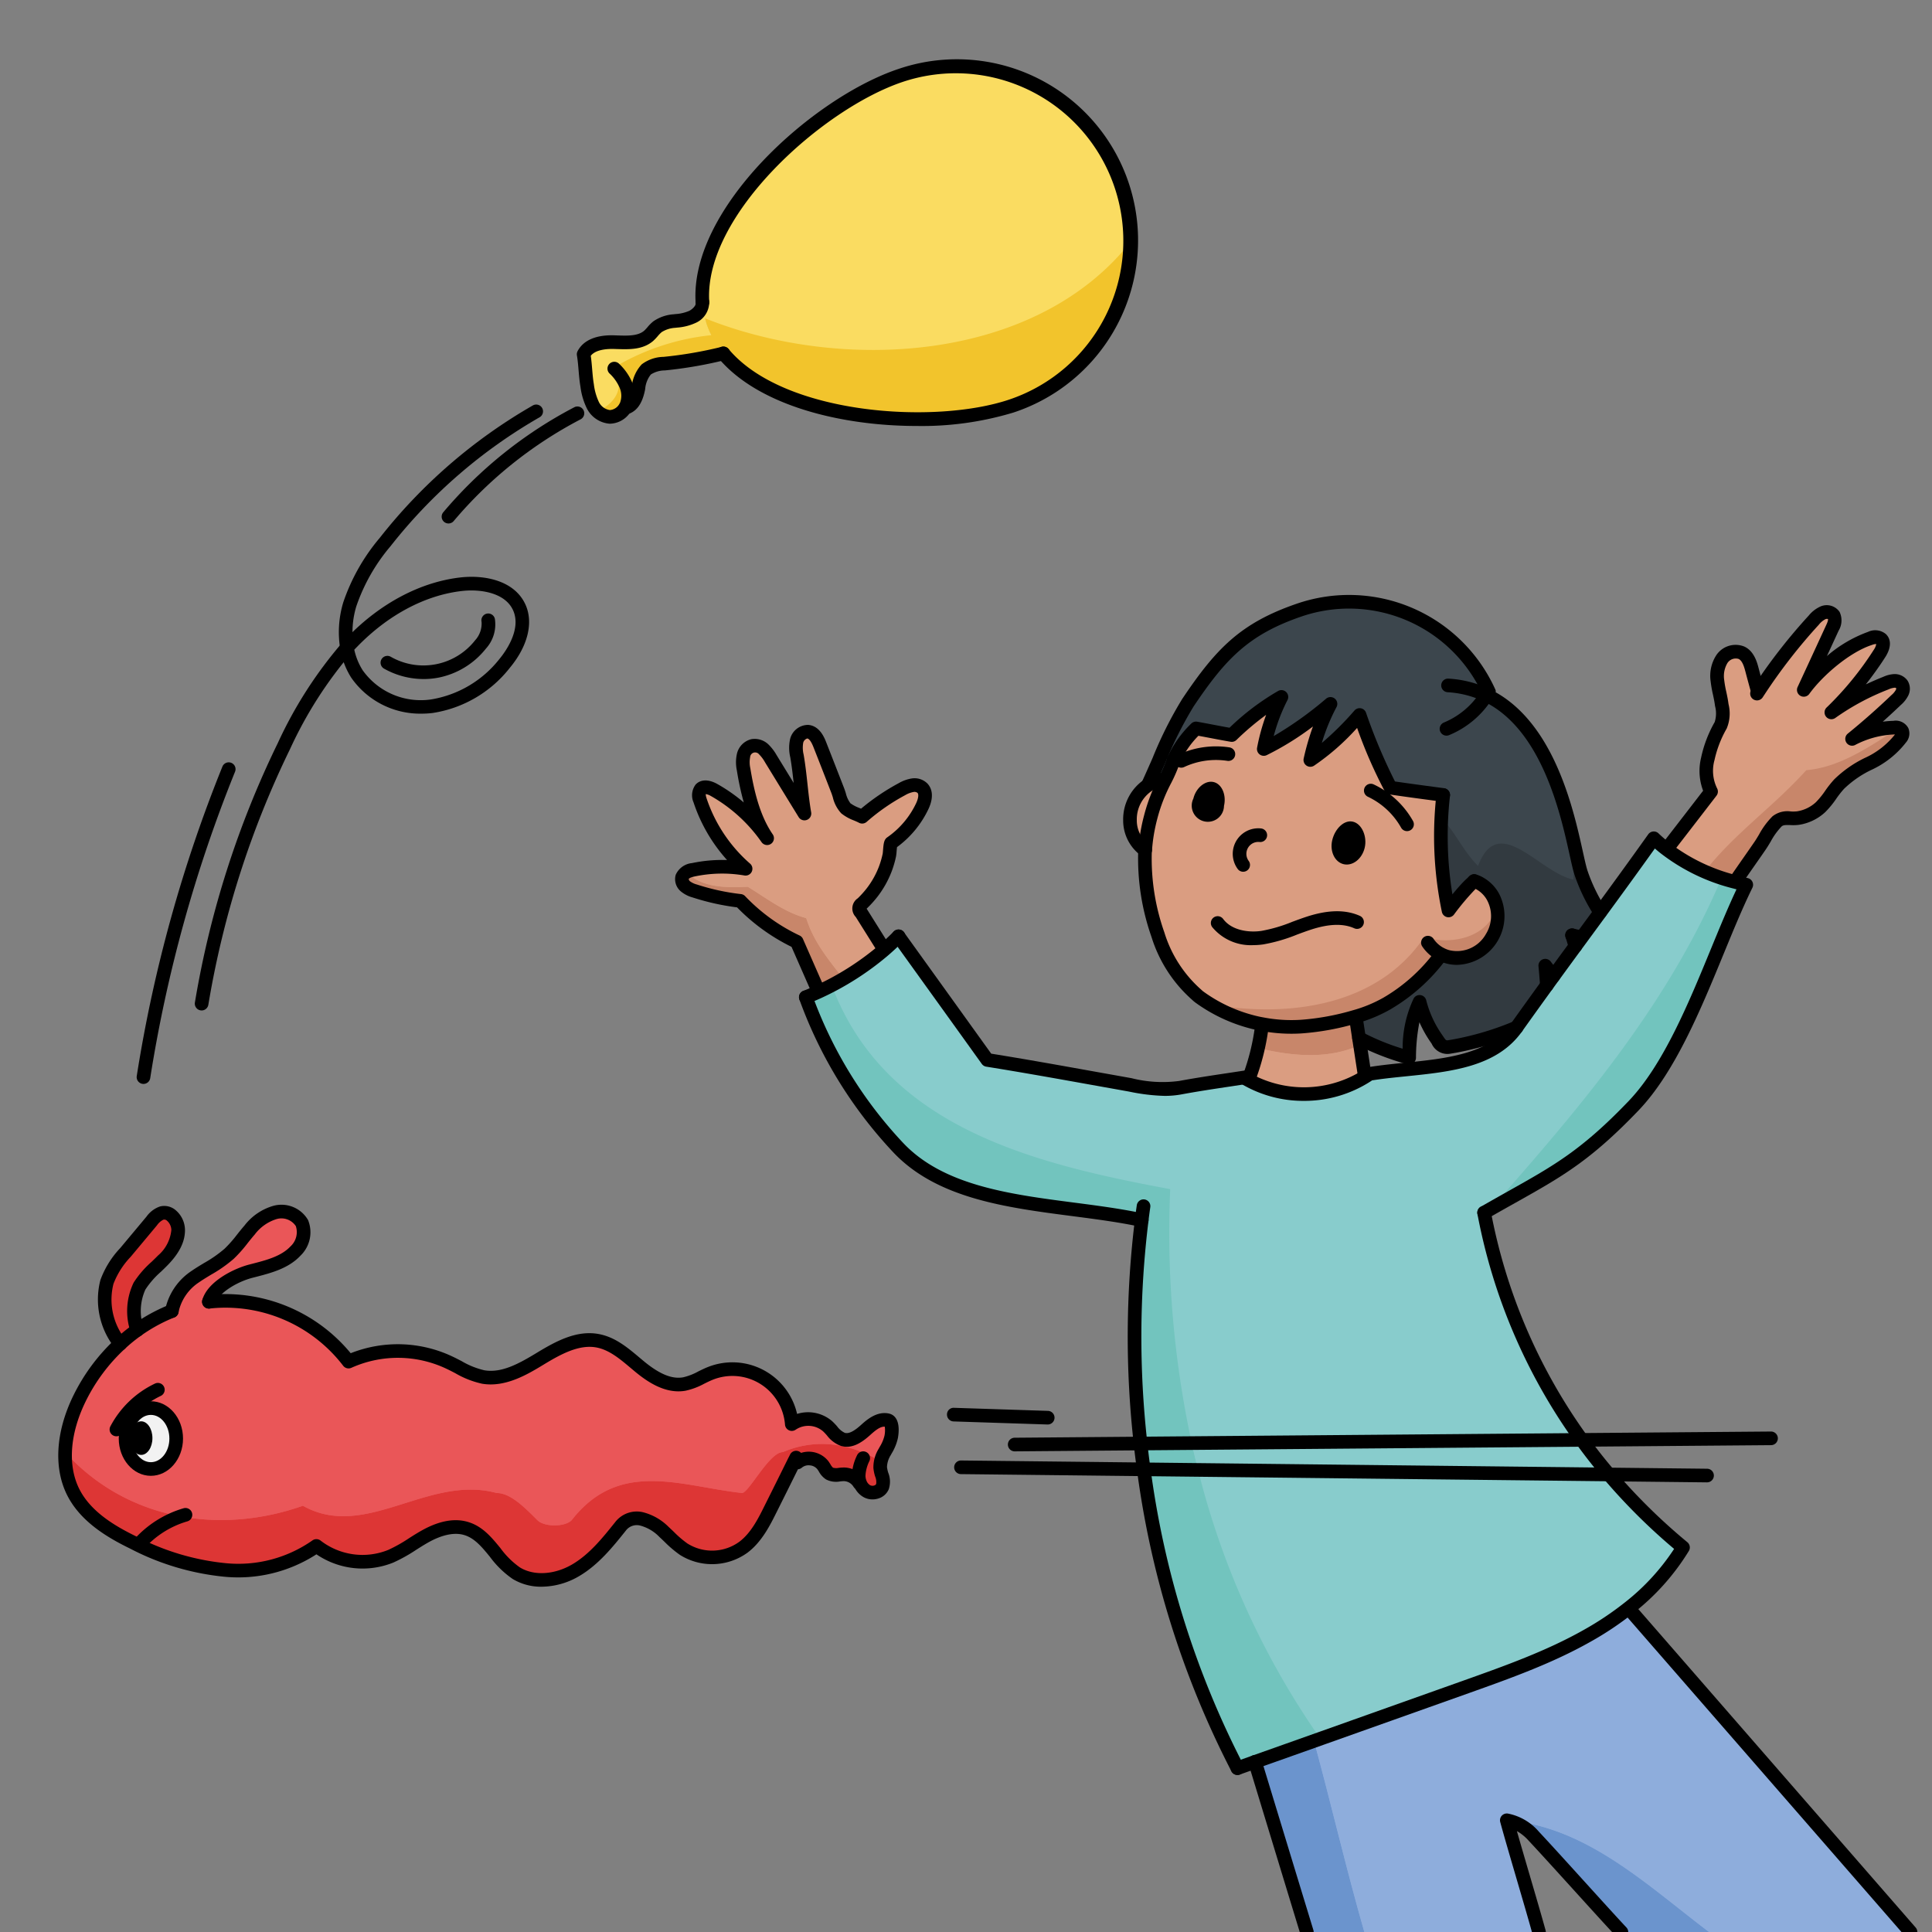 <svg id="Layer_1" data-name="Layer 1" xmlns="http://www.w3.org/2000/svg" width="100mm" height="100mm" viewBox="0 0 283.465 283.465">
  <rect x="0" y="0" width="283.465" height="283.465" fill="#808080" stroke="none"/>
  <g>
    <path d="M280.312,283.465h-42.43c-3.03-3.24-9.78-10.79-12.82-14.03a7.007,7.007,0,0,0-3.98-2.36c1.13,4.15,3.58,12.24,4.72,16.39h-34.06c-2.52-8.25-5.1-16.74-7.6-24.95v-.01q15.495-5.49,30.98-11.01c6.06-2.16,12.17-4.33,17.77-7.5a45.988,45.988,0,0,0,6.04-4.03l.11.12C251.412,250.285,267.942,269.265,280.312,283.465Z" fill="#8eaddc"/>
    <path d="M258.052,101.365a81.218,81.218,0,0,1,8.08-10.39,3.783,3.783,0,0,1,1.36-1.07,1.306,1.306,0,0,1,1.56.4,1.949,1.949,0,0,1-.19,1.8q-2.1,4.56-4.21,9.12c2.12-2.93,6.28-6.46,9.73-7.56a1.628,1.628,0,0,1,1.62.09c.55.52.2,1.43-.2,2.07a47.618,47.618,0,0,1-7.1,8.7,36.334,36.334,0,0,1,8.01-4.3,3.501,3.501,0,0,1,1.22-.32,1.288,1.288,0,0,1,1.11.51,1.26,1.26,0,0,1,.01,1.26,3.547,3.547,0,0,1-.83,1.02q-3.12,2.985-6.48,5.72a14.351,14.351,0,0,1,6.08-1.65c.48-.02,1.06.05,1.26.48a1.173,1.173,0,0,1-.26,1.13c-2.34,3.33-6.19,3.73-8.99,6.68-.99,1.05-1.67,2.38-2.72,3.38a6.267,6.267,0,0,1-3.33,1.6c-1.03.15-2.22-.27-3.05.48a20.156,20.156,0,0,0-2.51,3.6c-.95,1.39-2.63,3.76-3.57,5.15l-.04.14a27.898,27.898,0,0,1-10.49-5.11l.82-.24q3.06-3.96,6.11-7.92a6.772,6.772,0,0,1-.48-4.8,17.049,17.049,0,0,1,1.89-4.92,5.548,5.548,0,0,0,.11-3.31c-.16-1.08-.48-2.14-.59-3.23a4.645,4.645,0,0,1,.64-3.15,2.437,2.437,0,0,1,2.87-.96,3.486,3.486,0,0,1,1.56,2.5c.27,1.04.72,2.67.79,2.93a.158.158,0,0,1,.01.04Z" fill="#da9d81"/>
    <path d="M167.512,179.015c-11.94-2.57-27.37-1.76-35.74-10.65a64.11,64.11,0,0,1-13.54-22.05c.62-.25,1.24-.52,1.86-.8a41.315,41.315,0,0,0,9.52-6.06q1.155-.99,2.22-2.07,6.51,9.06,13.03,18.13c6.62,1.06,13.21,2.28,19.81,3.45,2.97.52,5.57,1.16,8.5.62,3.13-.58,6.28-1.02,9.43-1.5l.01.07a17.234,17.234,0,0,0,17.98-.36l-.03-.17c7.7-1.33,17.44-.53,21.93-6.86q2.235-3.135,4.47-6.22c1.39-1.92,2.79-3.83,4.18-5.73,1.22-1.66,2.43-3.31,3.65-4.97,2.62-3.58,5.24-7.18,7.85-10.85.48.46.98.89,1.48,1.3a27.898,27.898,0,0,0,10.49,5.11c.52.14,1.06.28,1.6.41-4.75,9.66-9.1,24.66-16.54,32.43-8.27,8.63-12.49,10.25-21.92,15.68a83.044,83.044,0,0,0,14.33,33.34l-64.74.53A140.294,140.294,0,0,1,167.512,179.015Z" fill="#8cc"/>
    <path d="M246.932,227.045a33.204,33.204,0,0,1-8,8.92,45.988,45.988,0,0,1-6.04,4.03c-5.6,3.17-11.71,5.34-17.77,7.5q-15.495,5.505-30.98,11.01c-.86.31-1.72.61-2.58.92a133.183,133.183,0,0,1-13.75-43.84l68.25.75A86.724,86.724,0,0,0,246.932,227.045Z" fill="#8cc"/>
    <path d="M236.062,216.335l-68.25-.75c-.18-1.26-.34-2.52-.47-3.79l64.74-.53Q233.957,213.875,236.062,216.335Z" fill="#8cc"/>
    <path d="M226.962,144.545q-2.235,3.09-4.47,6.22a43.458,43.458,0,0,1-6.76,2.22c-1,.24-2,.45-3.01.61-1.14.19-1.37-.35-2.01-1.27a16.41,16.41,0,0,1-2.43-5.33c-1.32,2.47-1.44,5.38-1.53,8.19a36.597,36.597,0,0,1-7.36-2.87c-.12-.76-.23-1.53-.35-2.3l-.25-.83a20.764,20.764,0,0,0,4.81-2.01,1.054,1.054,0,0,1,.11-.07,26.566,26.566,0,0,0,7.56-6.81l.16-.29a3.133,3.133,0,0,0,.32.15,3.973,3.973,0,0,0,.66.23,5.854,5.854,0,0,0,6.45-2.81,5.991,5.991,0,0,0,.2-5.98,5.081,5.081,0,0,0-1.85-1.92,3.536,3.536,0,0,0-.94-.41,31.579,31.579,0,0,0-3.74,4.32,53.602,53.602,0,0,1-.78-16.95s-4.62-.6-7.72-1.06a77.216,77.216,0,0,1-4.55-10.67,37.731,37.731,0,0,1-7.23,6.6,32.137,32.137,0,0,1,2.96-8.23,49.267,49.267,0,0,1-9.79,6.62,28.258,28.258,0,0,1,2.59-7.64,36.304,36.304,0,0,0-7.29,5.59c-1.76-.3-3.49-.66-5.24-.97a15.271,15.271,0,0,0-3.28,4.62,21.618,21.618,0,0,1-1.23,2.89l-.03.06-.12-.06a4.87,4.87,0,0,0-2.29.76l-.05-.08c2.03-4.41,3.72-8.84,5.8-11.95,4.75-7.08,8.23-10.82,16.3-13.59a22.542,22.542,0,0,1,27.89,12.02l-.16.08c-.07.12-.14.25-.22.37,10.92,5.21,12.7,22.73,13.91,26.16a25.981,25.981,0,0,0,2.77,5.68l.02.01c-1.22,1.66-2.43,3.31-3.65,4.97C229.752,140.715,228.352,142.625,226.962,144.545Z" fill="#3c464d"/>
    <path d="M211.432,140.005l-.16.29a26.566,26.566,0,0,1-7.56,6.81,1.054,1.054,0,0,0-.11.07,20.764,20.764,0,0,1-4.81,2.01,37.442,37.442,0,0,1-7.86,1.44,22.644,22.644,0,0,1-5.73-.36c-.53-.09-1.05-.21-1.58-.35a22.991,22.991,0,0,1-7.71-3.67c-.12-.1-.23-.19-.33-.29a19.604,19.604,0,0,1-5.69-8.82,33.411,33.411,0,0,1-1.9-12.07c.01-.11.01-.22.03-.33a25.774,25.774,0,0,1,.79-4.78,25.001,25.001,0,0,1,2.13-5.51l.03-.06a21.618,21.618,0,0,0,1.23-2.89,15.271,15.271,0,0,1,3.28-4.62c1.75.31,3.48.67,5.24.97a36.304,36.304,0,0,1,7.29-5.59,28.258,28.258,0,0,0-2.59,7.64,49.267,49.267,0,0,0,9.79-6.62,32.137,32.137,0,0,0-2.96,8.23,37.731,37.731,0,0,0,7.23-6.6,77.216,77.216,0,0,0,4.55,10.67c3.1.46,7.72,1.06,7.72,1.06a53.602,53.602,0,0,0,.78,16.95,31.579,31.579,0,0,1,3.74-4.32,3.536,3.536,0,0,1,.94.41,5.081,5.081,0,0,1,1.85,1.92,5.991,5.991,0,0,1-.2,5.98,5.854,5.854,0,0,1-6.45,2.81,3.973,3.973,0,0,1-.66-.23A3.133,3.133,0,0,1,211.432,140.005Z" fill="#da9d81"/>
    <path d="M200.562,157.625l.03.17a17.234,17.234,0,0,1-17.98.36l-.01-.07c.12-.02.25-.04.37-.06l.33.04a33.247,33.247,0,0,0,1.8-7.21l.1-.59a22.644,22.644,0,0,0,5.73.36,37.442,37.442,0,0,0,7.86-1.44l.25.83c.12.77.23,1.54.35,2.3.27,1.79.55,3.58.82,5.37C200.332,157.665,200.442,157.645,200.562,157.625Z" fill="#da9d81"/>
    <path d="M170.822,114.385l.12.06a25.001,25.001,0,0,0-2.13,5.51,25.774,25.774,0,0,0-.79,4.78h-.01a5.359,5.359,0,0,1-2.22-4.4,6.051,6.051,0,0,1,2.64-5.12.607.607,0,0,0,.1-.07A4.87,4.87,0,0,1,170.822,114.385Z" fill="#da9d81"/>
    <path d="M164.492,27.205a25.577,25.577,0,0,1-16.13,32.38c-11.9,3.99-34.34,1.98-42.36-7.89a12.915,12.915,0,0,1-2.31-4.12,12.747,12.747,0,0,1-.63-3.23c-.85-12.99,16.7-29.13,29.05-33.27A25.581,25.581,0,0,1,164.492,27.205Z" fill="#fadc61"/>
    <path d="M135.362,115.665c.62.68.35,1.78-.04,2.61a13.746,13.746,0,0,1-4.57,5.4,8.942,8.942,0,0,0-.26,1.77,13.943,13.943,0,0,1-.57,1.98,13.541,13.541,0,0,1-1.99,3.56,15.371,15.371,0,0,1-1.38,1.53c-.78.76-.54.86.04,1.78.94,1.5,1.87,2.99,2.81,4.49l.21.67a41.315,41.315,0,0,1-9.52,6.06l-.32-.79c-.96-2.19-1.92-4.37-2.88-6.56a27.586,27.586,0,0,1-8.29-5.99,33.777,33.777,0,0,1-6.67-1.45,3.75,3.75,0,0,1-1.37-.68,1.371,1.371,0,0,1-.47-1.38c.2-.65.96-.91,1.63-1.05a20.61,20.61,0,0,1,7.67-.15,22.87,22.87,0,0,1-6.68-10.04c-.17-.55-.31-1.22.09-1.64.49-.51,1.35-.22,1.96.12a23.594,23.594,0,0,1,7.79,7.08c-1.99-2.88-2.88-6.64-3.45-10.1a4.839,4.839,0,0,1-.01-2.04,1.886,1.886,0,0,1,1.34-1.41,1.932,1.932,0,0,1,1.61.5,6.142,6.142,0,0,1,1.05,1.38q2.475,4.035,4.94,8.05c-.49-2.8-.61-5.63-1.1-8.44a5.135,5.135,0,0,1-.04-2.24,1.727,1.727,0,0,1,1.62-1.33c.94.07,1.46,1.09,1.8,1.97q1.305,3.33,2.6,6.66a6.991,6.991,0,0,0,1.19,2.61,12.369,12.369,0,0,0,2.4,1.24,31.105,31.105,0,0,1,5.86-4.06,4.595,4.595,0,0,1,1.51-.56A1.691,1.691,0,0,1,135.362,115.665Z" fill="#da9d81"/>
    <path d="M116.562,214.355c-1.15,2.33-2.3,4.64-3.46,6.96-1.04,2.1-2.15,4.28-4.02,5.69a7.817,7.817,0,0,1-8.78.29,25.375,25.375,0,0,1-2.87-2.52,7.182,7.182,0,0,0-3.26-1.91,3.003,3.003,0,0,0-3.14,1.1c-1.92,2.4-3.9,4.85-6.54,6.41-2.65,1.56-6.14,2.06-8.75.44-2.79-1.72-4.1-5.49-7.22-6.51-1.94-.64-4.08.01-5.88.97-1.8.97-3.43,2.26-5.31,3.06a11.077,11.077,0,0,1-10.91-1.51,20.021,20.021,0,0,1-13.41,3.52,37.154,37.154,0,0,1-13.48-4.03c-3.47-1.69-6.97-3.87-8.74-7.3-2.19-4.24-1.24-9.48.84-13.76a27.148,27.148,0,0,1,6.01-8.09,24.544,24.544,0,0,1,7.57-4.8,8.001,8.001,0,0,1,3.43-5.05,43.41,43.41,0,0,0,4.98-3.36,43.277,43.277,0,0,0,3-3.48,7.45,7.45,0,0,1,3.72-2.58,3.51,3.51,0,0,1,3.96,1.56,3.779,3.779,0,0,1-.94,4.09c-1.66,1.78-4.19,2.35-6.54,2.96-2.35.6-5.6,2.4-6.17,4.49a22.875,22.875,0,0,1,20.49,8.78,17.703,17.703,0,0,1,14.86.18,19.843,19.843,0,0,0,4.9,2.08c2.97.5,5.83-1.15,8.4-2.71s5.47-3.17,8.42-2.6c2.38.46,4.25,2.23,6.12,3.78,1.87,1.54,4.17,2.98,6.56,2.56a20.806,20.806,0,0,0,3.84-1.57,8.74,8.74,0,0,1,11.93,7.45,4.332,4.332,0,0,1,5.27.33c.73.67,1.28,1.63,2.22,1.91,1.19.36,2.37-.51,3.3-1.34.92-.83,2.05-1.74,3.26-1.47.78.18.67,1.67.53,2.46a7.525,7.525,0,0,1-.95,2.2,4.312,4.312,0,0,0-.66,2.29c.07.95.7,1.92.33,2.8a1.664,1.664,0,0,1-2.29.66,2.282,2.282,0,0,1-1-1.22l-.11.04a2.704,2.704,0,0,0-2.22-1.29c-.73-.01-1.51.26-2.14-.11-.46-.27-.67-.82-1-1.25a2.665,2.665,0,0,0-3.71-.38Zm-90.71-3.29c0-2.47-1.67-4.47-3.72-4.47s-3.71,2-3.71,4.47,1.66,4.47,3.71,4.47S25.852,213.535,25.852,211.065Z" fill="#ea5658"/>
    <path d="M91.802,59.655a2.661,2.661,0,0,1-2.36,1.51,3.103,3.103,0,0,1-2.44-1.68,9.357,9.357,0,0,1-.86-2.96c-.25-1.45-.26-3.09-.51-4.54.8-1.53,2.84-1.84,4.57-1.78,1.73.05,3.66.2,4.97-.93.46-.41.8-.94,1.29-1.33a4.979,4.979,0,0,1,2.51-.84,7.706,7.706,0,0,0,2.6-.6,2.21,2.21,0,0,0,1.3-2.15l.19-.01a12.747,12.747,0,0,0,.63,3.23,12.915,12.915,0,0,0,2.31,4.12l-.63.88q-3.945.39-7.91.78a4.566,4.566,0,0,0-2.64.85,5.094,5.094,0,0,0-1.19,2.93,3.361,3.361,0,0,1-1.65,2.62Z" fill="#fadc61"/>
    <path d="M26.142,180.445a6.624,6.624,0,0,1-2.24,4.46,21.542,21.542,0,0,0-3.43,3.79,8.567,8.567,0,0,0-.35,6.45,24.021,24.021,0,0,0-2.48,2.02,10.372,10.372,0,0,1-1.95-9.08,12.75,12.75,0,0,1,2.71-4.32c1.29-1.54,2.57-3.08,3.86-4.62a3.146,3.146,0,0,1,1.49-1.17C25.032,177.665,26.132,179.135,26.142,180.445Z" fill="#ea5658"/>
    <path d="M22.132,206.595c2.05,0,3.72,2,3.72,4.47s-1.67,4.47-3.72,4.47-3.71-2-3.71-4.47S20.082,206.595,22.132,206.595Z" fill="#f2f2f2"/>
  </g>
  <path d="M184.143,258.505v.01c2.5,8.21,5.08,16.7,7.6,24.95h8.437c-2.683-9.338-4.882-18.857-7.386-28.034Q188.468,256.967,184.143,258.505Z" fill="#6b94cd"/>
  <path d="M221.158,267.35c-.025-.09-.052-.188-.076-.275-.074-.006-.146-.016-.22-.021Z" fill="#8eaddc"/>
  <path d="M225.063,269.435c3.04,3.24,9.79,10.79,12.82,14.03h12.873c-9.06-6.85-17.969-15.45-29.666-16.388A7.007,7.007,0,0,1,225.063,269.435Z" fill="#6b94cd"/>
  <path d="M239.043,236.085l-.11-.12a45.979,45.979,0,0,1-6.04,4.03c-5.6,3.17-11.71,5.34-17.771,7.5q-11.168,3.968-22.329,7.936c2.503,9.177,4.703,18.696,7.386,28.034h25.624c-1.116-4.063-3.484-11.893-4.644-16.114l-.296-.296c.074.005.146.015.22.021l-0-.001.007.002c11.698.938,20.606,9.538,29.666,16.388h29.557C267.942,269.265,251.412,250.285,239.043,236.085Z" fill="#8eaddc"/>
  <path d="M265.022,113.001c-.383.033-.769.054-1.16.054.391,0,.777-.021,1.16-.054.281-.312.563-.622.84-.946-.277.324-.559.635-.84.946,4.988-.425,9.303-3.493,13.555-6.155a2.255,2.255,0,0,0-.755-.081,14.353,14.353,0,0,0-6.08,1.65q3.36-2.73,6.48-5.72a3.541,3.541,0,0,0,.83-1.02,1.26,1.26,0,0,0-.01-1.26,1.288,1.288,0,0,0-1.11-.51,3.503,3.503,0,0,0-1.22.32,36.342,36.342,0,0,0-8.01,4.3,47.607,47.607,0,0,0,7.1-8.7c.4-.64.75-1.55.2-2.07a1.628,1.628,0,0,0-1.62-.09c-3.45,1.1-7.61,4.63-9.73,7.56q2.115-4.56,4.21-9.12a1.949,1.949,0,0,0,.19-1.8,1.306,1.306,0,0,0-1.56-.4,3.783,3.783,0,0,0-1.36,1.07,81.21,81.21,0,0,0-8.08,10.39l-.2-.13a.154.154,0,0,0-.01-.04c-.07-.26-.52-1.89-.79-2.93a3.485,3.485,0,0,0-1.56-2.5,2.437,2.437,0,0,0-2.87.96,4.644,4.644,0,0,0-.64,3.15c.11,1.09.43,2.15.59,3.23a5.549,5.549,0,0,1-.11,3.31,17.049,17.049,0,0,0-1.89,4.92,6.772,6.772,0,0,0,.48,4.8q-3.045,3.96-6.11,7.92l-.82.24a24.933,24.933,0,0,0,6,3.563C254.591,122.181,260.087,118.464,265.022,113.001Z" fill="#da9d81"/>
  <path d="M278.577,106.845c-4.252,2.662-8.567,5.731-13.555,6.155-4.935,5.464-10.431,9.181-14.899,14.857a35.187,35.187,0,0,0,4.49,1.547l.04-.14c.94-1.39,2.62-3.76,3.57-5.15a20.155,20.155,0,0,1,2.51-3.6c.83-.75,2.02-.33,3.05-.48a6.267,6.267,0,0,0,3.33-1.6c1.05-1,1.73-2.33,2.72-3.38,2.8-2.95,6.65-3.35,8.99-6.68a1.172,1.172,0,0,0,.26-1.13A.78.78,0,0,0,278.577,106.845Z" fill="#c8866a"/>
  <path d="M252.608,128.792a26.388,26.388,0,0,1-8.486-4.497c-.5-.41-1-.84-1.479-1.3-2.61,3.67-5.23,7.27-7.85,10.85-1.22,1.66-2.43,3.31-3.65,4.97-1.39,1.9-2.79,3.81-4.18,5.73q-2.235,3.09-4.47,6.22c-4.49,6.33-14.23,5.53-21.93,6.86l.03.17a17.234,17.234,0,0,1-17.98.36l-.01-.07c-3.15.48-6.3.92-9.43,1.5-2.93.54-5.53-.1-8.5-.62-6.6-1.17-13.19-2.39-19.81-3.45q-6.51-9.075-13.03-18.13-1.065,1.08-2.22,2.07a40.858,40.858,0,0,1-7.591,5.093c7.863,20.875,29.578,26.183,49.673,29.924q.067-1.708.168-3.417-.103,1.709-.168,3.417,1.592.296,3.168.583-1.575-.286-3.168-.583a146.25,146.25,0,0,0,3.16,37.261l57.229-.469a83.051,83.051,0,0,1-14.33-33.34q.875-.504,1.693-.967a1.524,1.524,0,0,1,.417-.903C232.815,161.376,245.01,146.689,252.608,128.792Z" fill="#8cc"/>
  <path d="M254.612,129.405c-.682-.187-1.347-.395-2.004-.613-7.598,17.897-19.793,32.584-32.746,47.263a1.524,1.524,0,0,0-.417.903c8.274-4.69,12.469-6.617,20.227-14.713,7.44-7.77,11.79-22.77,16.54-32.43C255.672,129.685,255.132,129.545,254.612,129.405Z" fill="#72c4be"/>
  <path d="M171.694,174.472c-20.095-3.741-41.81-9.049-49.673-29.924-.639.335-1.279.668-1.929.967-.62.28-1.24.55-1.86.8a64.106,64.106,0,0,0,13.54,22.05c8.37,8.89,23.8,8.08,35.74,10.65a140.292,140.292,0,0,0-.17,32.78l7.511-.062A146.25,146.25,0,0,1,171.694,174.472Z" fill="#72c4be"/>
  <path d="M236.063,216.335l-60.275-.662a118.553,118.553,0,0,0,17.934,39.428q10.7-3.802,21.401-7.606c6.06-2.16,12.17-4.33,17.771-7.5a45.979,45.979,0,0,0,6.04-4.03,33.202,33.202,0,0,0,8-8.92A86.711,86.711,0,0,1,236.063,216.335Z" fill="#8cc"/>
  <path d="M167.813,215.585a133.174,133.174,0,0,0,13.75,43.84c.86-.31,1.72-.61,2.58-.92q4.79-1.697,9.578-3.404a118.553,118.553,0,0,1-17.934-39.428Z" fill="#72c4be"/>
  <path d="M167.342,211.795c.13,1.27.29,2.53.47,3.79l7.975.088q-.497-1.962-.934-3.939Z" fill="#72c4be"/>
  <path d="M232.082,211.265l-57.229.469q.436,1.978.934,3.939l60.275.662Q233.962,213.875,232.082,211.265Z" fill="#8cc"/>
  <path d="M230.862,129.055a8.154,8.154,0,0,1,.582-3.066c-1.319-5.877-3.94-19.504-13.352-23.994.08-.12.15-.25.22-.37l.16-.08a22.542,22.542,0,0,0-27.89-12.02c-8.07,2.77-11.55,6.51-16.3,13.59-2.08,3.11-3.77,7.54-5.8,11.95l.05.08a4.87,4.87,0,0,1,2.29-.76l.12.06.03-.06a21.603,21.603,0,0,0,1.23-2.89,15.273,15.273,0,0,1,3.28-4.62c1.75.31,3.48.67,5.24.97a36.308,36.308,0,0,1,7.29-5.59,28.258,28.258,0,0,0-2.59,7.64,49.278,49.278,0,0,0,9.79-6.62,32.137,32.137,0,0,0-2.96,8.23,37.729,37.729,0,0,0,7.23-6.6,77.242,77.242,0,0,0,4.55,10.67c3.1.46,7.72,1.06,7.72,1.06-.128,1.101-.21,2.227-.267,3.363,2.039,2.096,3.167,4.847,5.376,7.057C219.862,119.055,225.862,128.055,230.862,129.055Z" fill="#3c464d"/>
  <path d="M232.003,128.155a21.915,21.915,0,0,1-.558-2.166,8.154,8.154,0,0,0-.582,3.066c-5-1-11-10-14-2-2.21-2.21-3.338-4.961-5.376-7.057a53.451,53.451,0,0,0,1.046,13.587,31.562,31.562,0,0,1,3.74-4.32,3.543,3.543,0,0,1,.94.41,5.084,5.084,0,0,1,1.85,1.92,5.992,5.992,0,0,1-.2,5.98,5.854,5.854,0,0,1-6.45,2.81,3.975,3.975,0,0,1-.66-.23,3.135,3.135,0,0,1-.32-.15l-.16.29a26.568,26.568,0,0,1-7.56,6.81,1.026,1.026,0,0,0-.11.07,20.778,20.778,0,0,1-4.81,2.01l.25.83c.12.77.23,1.54.35,2.3a36.59,36.59,0,0,0,7.36,2.87c.09-2.81.21-5.72,1.53-8.19a16.409,16.409,0,0,0,2.43,5.33c.64.92.87,1.46,2.01,1.27,1.01-.16,2.01-.37,3.01-.61a43.439,43.439,0,0,0,6.76-2.22q2.235-3.135,4.47-6.22c1.39-1.92,2.79-3.83,4.18-5.73,1.22-1.66,2.43-3.31,3.65-4.97l-.02-.01A25.962,25.962,0,0,1,232.003,128.155Z" fill="#323a40"/>
  <path d="M208.966,137.489a7.749,7.749,0,0,1-1.104-.434,7.749,7.749,0,0,0,1.104.434c.311-.462.612-.937.896-1.434-.284.497-.585.972-.896,1.434,3.731,1.193,9.414.231,10.641-4.49a5.53,5.53,0,0,0-.544-1.404,5.084,5.084,0,0,0-1.85-1.92,3.543,3.543,0,0,0-.94-.41,31.562,31.562,0,0,0-3.74,4.32,53.594,53.594,0,0,1-.78-16.95s-4.62-.6-7.72-1.06a77.242,77.242,0,0,1-4.55-10.67,37.729,37.729,0,0,1-7.23,6.6,32.137,32.137,0,0,1,2.96-8.23,49.278,49.278,0,0,1-9.79,6.62,28.258,28.258,0,0,1,2.59-7.64,36.308,36.308,0,0,0-7.29,5.59c-1.76-.3-3.49-.66-5.24-.97a15.273,15.273,0,0,0-3.28,4.62,21.603,21.603,0,0,1-1.23,2.89l-.03.06a25.004,25.004,0,0,0-2.13,5.51,25.772,25.772,0,0,0-.79,4.78c-.02.11-.02.22-.03.33a33.417,33.417,0,0,0,1.9,12.07,19.601,19.601,0,0,0,5.689,8.82c.1.1.21.19.33.29.541.393,1.101.76,1.676,1.108C189.371,149.413,202.24,147.482,208.966,137.489Z" fill="#da9d81"/>
  <path d="M219.607,132.999c-1.227,4.721-6.91,5.683-10.641,4.49-6.726,9.993-19.595,11.924-31.378,9.864a22.816,22.816,0,0,0,6.034,2.562c.53.14,1.05.26,1.58.35a22.651,22.651,0,0,0,5.73.36,37.453,37.453,0,0,0,7.86-1.44,20.778,20.778,0,0,0,4.81-2.01,1.026,1.026,0,0,1,.11-.07,26.568,26.568,0,0,0,7.56-6.81l.16-.29a3.135,3.135,0,0,0,.32.15,3.975,3.975,0,0,0,.66.23,5.854,5.854,0,0,0,6.45-2.81A6.122,6.122,0,0,0,219.607,132.999Z" fill="#c8866a"/>
  <path d="M199.548,153.336q-.078-.511-.156-1.021c-.12-.76-.23-1.53-.35-2.3l-.25-.83a37.453,37.453,0,0,1-7.86,1.44,22.651,22.651,0,0,1-5.73-.36l-.1.59c-.132.979-.318,1.95-.535,2.914C189.771,155.017,194.902,155.424,199.548,153.336Z" fill="#c8866a"/>
  <path d="M200.212,157.685q-.328-2.174-.664-4.349c-4.646,2.089-9.778,1.681-14.981.433a33.02,33.02,0,0,1-1.265,4.296l-.33-.04c-.12.02-.25.04-.37.06l.01.07a17.234,17.234,0,0,0,17.98-.36l-.03-.17C200.442,157.645,200.332,157.665,200.212,157.685Z" fill="#da9d81"/>
  <path d="M170.822,114.385l.12.06a25.001,25.001,0,0,0-2.13,5.51,25.774,25.774,0,0,0-.79,4.78h-.01a5.359,5.359,0,0,1-2.22-4.4,6.051,6.051,0,0,1,2.64-5.12.607.607,0,0,0,.1-.07A4.87,4.87,0,0,1,170.822,114.385Z" fill="#da9d81"/>
  <path d="M109.73,130.111c-3.153.12-6.571.219-9.036-2.135a1.225,1.225,0,0,0-.601.688,1.37,1.37,0,0,0,.47,1.38,3.748,3.748,0,0,0,1.37.68,33.775,33.775,0,0,0,6.67,1.45,27.58,27.58,0,0,0,8.29,5.99c.96,2.19,1.92,4.37,2.88,6.56l.32.79c1.238-.57,2.451-1.228,3.644-1.925-2.253-2.881-4.355-5.41-5.445-8.885C115.171,133.885,112.415,131.764,109.73,130.111Z" fill="#c8866a"/>
  <path d="M135.362,115.665a1.692,1.692,0,0,0-1.49-.45,4.595,4.595,0,0,0-1.51.56,31.089,31.089,0,0,0-5.86,4.06,12.363,12.363,0,0,1-2.4-1.24,6.987,6.987,0,0,1-1.19-2.61q-1.29-3.33-2.6-6.66c-.34-.88-.86-1.9-1.8-1.97a1.727,1.727,0,0,0-1.62,1.33,5.134,5.134,0,0,0,.04,2.24c.49,2.81.61,5.64,1.1,8.44q-2.475-4.02-4.94-8.05a6.145,6.145,0,0,0-1.05-1.38,1.933,1.933,0,0,0-1.61-.5,1.886,1.886,0,0,0-1.34,1.41,4.83,4.83,0,0,0,.01,2.04c.57,3.46,1.46,7.22,3.45,10.1a23.592,23.592,0,0,0-7.79-7.08c-.61-.34-1.47-.63-1.96-.12-.4.42-.26,1.09-.09,1.64a22.867,22.867,0,0,0,6.68,10.04,20.613,20.613,0,0,0-7.67.15,3.523,3.523,0,0,0-1.029.362c2.465,2.354,5.883,2.255,9.036,2.135-.625-.385-1.246-.746-1.867-1.057.621.311,1.243.672,1.867,1.057.73-.028,1.446-.057,2.133-.057-.687,0-1.402.029-2.133.057,2.686,1.653,5.441,3.773,8.562,4.594a15.919,15.919,0,0,1-.429-1.651,15.919,15.919,0,0,0,.429,1.651,10.067,10.067,0,0,0,2.571.349,10.067,10.067,0,0,1-2.571-.349c1.089,3.475,3.192,6.003,5.445,8.885a40.278,40.278,0,0,0,5.876-4.135l-.21-.67c-.94-1.5-1.87-2.99-2.81-4.49-.58-.92-.82-1.02-.04-1.78a15.325,15.325,0,0,0,1.38-1.53,13.532,13.532,0,0,0,1.99-3.56,13.929,13.929,0,0,0,.57-1.98,8.934,8.934,0,0,1,.26-1.77,13.746,13.746,0,0,0,4.57-5.4C135.712,117.445,135.983,116.345,135.362,115.665Z" fill="#da9d81"/>
  <path d="M129.24,214.427c-4.295-2.571-9.334-3.533-14.377-1.372-2,0-5,6-6,6-9-1-18-5-25,4-1,1-4,1-5,0-2-2-4-4-6-4-10.053-2.742-19.271,7.036-28.417,1.87-12.229,4.315-25.851,2.096-34.892-7.859a11.933,11.933,0,0,0,1.24,5.948c1.77,3.43,5.27,5.61,8.74,7.3a37.159,37.159,0,0,0,13.48,4.03,20.022,20.022,0,0,0,13.41-3.52,11.076,11.076,0,0,0,10.91,1.51c1.88-.8,3.51-2.09,5.311-3.06,1.8-.96,3.939-1.61,5.88-.97,3.12,1.02,4.43,4.79,7.22,6.51,2.61,1.62,6.1,1.12,8.75-.44,2.64-1.56,4.62-4.01,6.54-6.41a3.003,3.003,0,0,1,3.14-1.1,7.181,7.181,0,0,1,3.26,1.91,25.363,25.363,0,0,0,2.87,2.52,7.817,7.817,0,0,0,8.78-.29c1.87-1.41,2.98-3.59,4.021-5.69,1.16-2.32,2.31-4.63,3.46-6.96l.44.22a2.665,2.665,0,0,1,3.71.38c.33.43.54.98,1,1.25.63.37,1.41.1,2.14.11a2.704,2.704,0,0,1,2.22,1.29l.11-.04a2.283,2.283,0,0,0,1,1.22,1.664,1.664,0,0,0,2.29-.66c.37-.88-.26-1.85-.33-2.8A2.849,2.849,0,0,1,129.24,214.427Z" fill="#dd3635"/>
  <path d="M44.445,220.925a14.509,14.509,0,0,1-2.583-1.87,14.509,14.509,0,0,0,2.583,1.87,38.57,38.57,0,0,0,4.417-1.87,38.57,38.57,0,0,1-4.417,1.87c9.146,5.166,18.364-4.612,28.417-1.87,2,0,4,2,6,4,1,1,4,1,5,0,7-9,16-5,25-4,1,0,4-6,6-6,5.043-2.161,10.082-1.199,14.377,1.372a6.064,6.064,0,0,1,.562-1.392,7.531,7.531,0,0,0,.95-2.2c.14-.79.25-2.28-.53-2.46-1.21-.27-2.34.64-3.26,1.47-.93.83-2.11,1.7-3.3,1.34-.94-.28-1.49-1.24-2.22-1.91a4.332,4.332,0,0,0-5.27-.33,8.74,8.74,0,0,0-11.93-7.45,20.808,20.808,0,0,1-3.84,1.57c-2.39.42-4.69-1.02-6.56-2.56-1.87-1.55-3.74-3.32-6.12-3.78-2.95-.57-5.85,1.04-8.42,2.6s-5.43,3.21-8.4,2.71a19.843,19.843,0,0,1-4.9-2.08,17.703,17.703,0,0,0-14.86-.18,22.875,22.875,0,0,0-20.49-8.78c.57-2.09,3.82-3.89,6.17-4.49,2.35-.61,4.88-1.18,6.54-2.96a3.779,3.779,0,0,0,.94-4.09,3.51,3.51,0,0,0-3.96-1.56,7.453,7.453,0,0,0-3.72,2.58,43.113,43.113,0,0,1-3,3.48,43.356,43.356,0,0,1-4.979,3.36,7.999,7.999,0,0,0-3.43,5.05,24.524,24.524,0,0,0-7.57,4.8,27.144,27.144,0,0,0-6.01,8.09,19.807,19.807,0,0,0-2.08,7.812C18.594,223.02,32.216,225.24,44.445,220.925Zm-22.312-14.33c2.05,0,3.72,2,3.72,4.47s-1.67,4.47-3.72,4.47c-2.05,0-3.71-2-3.71-4.47S20.082,206.595,22.132,206.595Z" fill="#ea5658"/>
  <path d="M164.492,27.204a25.581,25.581,0,0,0-32.38-16.13c-12.35,4.14-29.9,20.28-29.05,33.27l-.19.01a2.21,2.21,0,0,1-1.3,2.15,7.706,7.706,0,0,1-2.6.6,4.975,4.975,0,0,0-2.51.84c-.49.39-.83.92-1.29,1.33-1.31,1.13-3.24.98-4.97.93-1.73-.06-3.77.25-4.57,1.78.25,1.45.26,3.09.51,4.54a9.348,9.348,0,0,0,.86,2.96,3.782,3.782,0,0,0,.685.875c2.376-1.108,4.318-3.448,2.175-6.305a34.654,34.654,0,0,1,14.51-4.879,12.209,12.209,0,0,1-.68-1.601,12.687,12.687,0,0,1-.465-1.95q.1.548.239,1.089c20.117,8.036,48.391,6.406,62.35-11.145A25.514,25.514,0,0,0,164.492,27.204Z" fill="#fadc61"/>
  <path d="M103.466,46.713c.074.288.132.578.227.862a12.195,12.195,0,0,0,.68,1.601A34.654,34.654,0,0,0,89.862,54.055c2.143,2.858.201,5.198-2.175,6.305a2.734,2.734,0,0,0,1.755.805,2.661,2.661,0,0,0,2.36-1.51l.18.1a3.361,3.361,0,0,0,1.65-2.62,5.095,5.095,0,0,1,1.19-2.93,4.566,4.566,0,0,1,2.64-.85q3.96-.39,7.91-.78l.63-.88c8.02,9.87,30.46,11.88,42.36,7.89A25.581,25.581,0,0,0,165.816,35.568C151.857,53.119,123.583,54.749,103.466,46.713Zm1.604,3.686c.025.038.047.078.072.116C105.117,50.477,105.094,50.438,105.069,50.399Z" fill="#f2c42c"/>
  <path d="M26.142,180.445a6.624,6.624,0,0,1-2.24,4.46,21.542,21.542,0,0,0-3.43,3.79,8.567,8.567,0,0,0-.35,6.45,24.021,24.021,0,0,0-2.48,2.02,10.372,10.372,0,0,1-1.95-9.08,12.75,12.75,0,0,1,2.71-4.32c1.29-1.54,2.57-3.08,3.86-4.62a3.146,3.146,0,0,1,1.49-1.17C25.032,177.665,26.132,179.135,26.142,180.445Z" fill="#dd3635"/>
  <path d="M22.132,206.595c2.05,0,3.72,2,3.72,4.47s-1.67,4.47-3.72,4.47-3.71-2-3.71-4.47S20.082,206.595,22.132,206.595Z" fill="#f2f2f2"/>
  <path d="M181.563,260.425a.999.999,0,0,1-.885-.533A134.724,134.724,0,0,1,166.822,215.72c-.197-1.378-.352-2.631-.474-3.824a140.82,140.82,0,0,1,.172-33.006c.08-.682.171-1.371.273-2.061a1.0 1,0,0,1,1.979.291q-.148,1.005-.266,2.012a138.832,138.832,0,0,0-.169,32.552c.12,1.176.272,2.402.465,3.759a132.725,132.725,0,0,0,13.645,43.516.999.999,0,0,1-.883,1.467Z"/>
  <path d="M181.562,260.425a1.0 1,0,0,1-.339-1.94l2.58-.921q9.861-3.494,19.704-7l11.402-4.055c5.902-2.104,12.004-4.279,17.491-7.385a45.058,45.058,0,0,0,5.913-3.944,32.787,32.787,0,0,0,7.313-7.924,87.781,87.781,0,0,1-10.327-10.275c-1.428-1.672-2.784-3.399-4.029-5.132a84.091,84.091,0,0,1-14.5-33.734,1,1,0,0,1,1.964-.379A82.109,82.109,0,0,0,232.891,210.677c1.216,1.691,2.538,3.375,3.932,5.008a85.94,85.94,0,0,0,10.747,10.589,1.001,1.001,0,0,1,.222,1.282,34.26,34.26,0,0,1-8.237,9.192,47.022,47.022,0,0,1-6.174,4.119c-5.633,3.188-11.818,5.394-17.8,7.525L204.177,252.448q-9.85,3.505-19.701,6.999l-2.575.919A.983.983,0,0,1,181.562,260.425Z"/>
  <path d="M217.753,178.925a1.0 1,0,0,1-.5-1.866c1.492-.859,2.853-1.623,4.121-2.335,6.681-3.748,10.714-6.011,17.576-13.171,5.079-5.304,8.798-14.35,12.079-22.329,1.282-3.118,2.502-6.086,3.751-8.74-.144-.037-.286-.075-.427-.113a28.71,28.71,0,0,1-10.86-5.299c-.245-.2-.474-.393-.689-.58-2.538,3.556-5.051,7.002-7.204,9.944l-4.314,5.877q-1.756,2.399-3.513,4.818-2.232,3.086-4.465,6.214c-3.702,5.219-10.463,5.907-17.002,6.572-1.958.199-3.807.388-5.572.692l-.352.061a1.0 1,0,1,1-.337-1.971l.35-.061c1.833-.317,3.803-.518,5.709-.711,6.095-.62,12.396-1.262,15.575-5.741q2.238-3.141,4.475-6.229,1.756-2.424,3.52-4.826l4.315-5.88c2.333-3.188,5.09-6.97,7.841-10.837a1,1,0,0,1,1.507-.143c.407.39.872.798,1.421,1.248a26.797,26.797,0,0,0,10.122,4.92c.506.136,1.038.274,1.569.401a1.001,1.001,0,0,1,.664,1.414c-1.409,2.866-2.78,6.199-4.23,9.728-3.349,8.145-7.144,17.376-12.484,22.952-7.068,7.376-11.199,9.693-18.042,13.533-1.262.708-2.617,1.468-4.102,2.322A.992.992,0,0,1,217.753,178.925Z"/>
  <path d="M167.513,180.015a.979.979,0,0,1-.211-.022c-3.127-.673-6.447-1.104-9.961-1.562-9.784-1.272-19.902-2.589-26.296-9.38a64.895,64.895,0,0,1-13.756-22.404,1,1,0,0,1,1.888-.662,62.848,62.848,0,0,0,13.325,21.696c5.904,6.271,15.662,7.54,25.098,8.767,3.4.442,6.916.9,10.124,1.591a1,1,0,0,1-.209,1.978Z"/>
  <path d="M170.868,160.789a28.763,28.763,0,0,1-5.222-.632l-5.786-1.036c-4.963-.89-10.096-1.809-15.156-2.619a.998.998,0,0,1-.654-.404q-4.148-5.783-8.304-11.557l-4.726-6.572a1,1,0,1,1,1.624-1.168l4.726,6.573q4.032,5.606,8.062,11.22c4.944.796,9.943,1.691,14.781,2.559l5.794,1.037a18.613,18.613,0,0,0,6.984.411c2.451-.454,4.948-.828,7.364-1.189l2.457-.374a1,1,0,0,1,.321,1.975l-2.482.377c-2.398.359-4.879.73-7.296,1.179A13.645,13.645,0,0,1,170.868,160.789Z"/>
  <path d="M191.297,161.522A17.809,17.809,0,0,1,182.095,159.01a1.0 1,0,1,1,1.035-1.711,16.123,16.123,0,0,0,16.912-.34,1,1,0,1,1,1.101,1.67A17.931,17.931,0,0,1,191.297,161.522Z"/>
  <path d="M118.233,147.315a1,1,0,0,1-.375-1.928c.608-.245,1.216-.51,1.824-.784a40.47,40.47,0,0,0,9.28-5.908c.746-.64,1.472-1.316,2.158-2.012a1.0 1,0,1,1,1.424,1.404c-.725.735-1.492,1.45-2.281,2.126a42.521,42.521,0,0,1-9.753,6.21c-.64.288-1.272.564-1.904.819A1.008,1.008,0,0,1,118.233,147.315Z"/>
  <path d="M119.773,145.725a1.001,1.001,0,0,1-.916-.599l-2.723-6.203a28.982,28.982,0,0,1-7.991-5.794,35.103,35.103,0,0,1-6.518-1.453,4.621,4.621,0,0,1-1.73-.887,2.34,2.34,0,0,1-.753-2.436,2.919,2.919,0,0,1,2.376-1.718,21.577,21.577,0,0,1,5.157-.45,23.803,23.803,0,0,1-4.915-8.452,2.611,2.611,0,0,1,.317-2.639c.729-.76,1.885-.781,3.171-.063a24.653,24.653,0,0,1,3.878,2.707,42.137,42.137,0,0,1-1.012-4.69,5.745,5.745,0,0,1,.012-2.467,2.868,2.868,0,0,1,2.114-2.128,2.906,2.906,0,0,1,2.454.725,7.025,7.025,0,0,1,1.25,1.614l1.468,2.394q.517.844,1.034,1.687c-.136-1.25-.282-2.53-.5-3.775a5.996,5.996,0,0,1-.016-2.688,2.731,2.731,0,0,1,2.646-2.052c1.709.128,2.405,1.93,2.667,2.607q1.304,3.325,2.6,6.659c.086.223.167.475.251.738a4.069,4.069,0,0,0,.679,1.493,5.484,5.484,0,0,0,1.307.688c.085.036.171.072.254.109a32.591,32.591,0,0,1,5.553-3.759,5.528,5.528,0,0,1,1.855-.671,2.664,2.664,0,0,1,2.351.762c.8.879.845,2.196.132,3.715a14.709,14.709,0,0,1-4.613,5.589c-.027.213-.052.512-.066.683a6.519,6.519,0,0,1-.084.707,14.972,14.972,0,0,1-.604,2.093,14.559,14.559,0,0,1-2.139,3.828,16.226,16.226,0,0,1-1.462,1.623c-.041.04-.076.074-.105.104.025.037.052.077.08.12l3.015,4.807a1,1,0,1,1-1.694,1.062l-2.992-4.771a1.798,1.798,0,0,1,.292-2.746,14.173,14.173,0,0,0,1.283-1.421,12.542,12.542,0,0,0,1.849-3.304,13.027,13.027,0,0,0,.527-1.834c.015-.087.026-.249.042-.434.086-1.041.134-1.615.632-1.956a12.697,12.697,0,0,0,4.231-5.002c.321-.685.404-1.292.205-1.511a.74.74,0,0,0-.602-.133,3.696,3.696,0,0,0-1.197.457,30.019,30.019,0,0,0-5.655,3.918.999.999,0,0,1-1.134.14c-.219-.116-.476-.225-.74-.338a6.724,6.724,0,0,1-1.862-1.043,5.201,5.201,0,0,1-1.243-2.369c-.071-.222-.138-.436-.211-.623q-1.289-3.328-2.599-6.656c-.438-1.136-.779-1.325-.943-1.338a.893.893,0,0,0-.585.613,4.291,4.291,0,0,0,.062,1.768c.253,1.455.41,2.902.562,4.302.148,1.371.302,2.788.541,4.157a1,1,0,0,1-1.836.697q-1.74-2.827-3.473-5.657L112.24,111.837a5.29,5.29,0,0,0-.869-1.161.737.737,0,0,0-1.313.432,4.017,4.017,0,0,0,.032,1.615c.498,3.019,1.321,6.85,3.286,9.693a1.0 1,0,0,1-1.644,1.139,22.676,22.676,0,0,0-7.459-6.779,1.965,1.965,0,0,0-.729-.267,2.156,2.156,0,0,0,.125.621,21.921,21.921,0,0,0,6.382,9.581,1,1,0,0,1-.824,1.74,19.467,19.467,0,0,0-7.297.142c-.798.166-.879.363-.88.365a.469.469,0,0,0,.18.341,2.978,2.978,0,0,0,1.015.476,32.846,32.846,0,0,0,6.466,1.406.998.998,0,0,1,.603.29,26.852,26.852,0,0,0,7.971,5.772,1.002,1.002,0,0,1,.525.52l2.88,6.561a1.0 1,0,0,1-.916,1.401Zm11.56-21.235-.01.007Z"/>
  <path d="M244.942,125.055a1,1,0,0,1-.791-1.611l.691-.895q2.523-3.267,5.04-6.532a8.244,8.244,0,0,1-.293-4.858,18.082,18.082,0,0,1,1.991-5.214,4.189,4.189,0,0,0,.053-2.352l-.05-.352c-.064-.436-.16-.877-.254-1.318a17.905,17.905,0,0,1-.341-1.948,5.578,5.578,0,0,1,.819-3.828,3.4,3.4,0,0,1,4.107-1.289c1.449.654,1.893,2.342,2.106,3.153.218.841.553,2.064.71,2.637l.078.285a1.353,1.353,0,0,1,.044.302,1,1,0,0,1-1.98.2l-.072-.259c-.158-.578-.496-1.813-.716-2.66-.214-.815-.485-1.605-1.004-1.84a1.454,1.454,0,0,0-1.639.622,3.754,3.754,0,0,0-.464,2.476,16.166,16.166,0,0,0,.306,1.731c.104.483.206.966.278,1.453l.049.346a5.707,5.707,0,0,1-.27,3.587,16.234,16.234,0,0,0-1.785,4.62,5.826,5.826,0,0,0,.369,4.137.999.999,0,0,1-.081,1.097q-2.702,3.514-5.42,7.027l-.69.895A.999.999,0,0,1,244.942,125.055Z"/>
  <path d="M254.652,130.265a1,1,0,0,1-.828-1.56c.523-.774,1.275-1.851,2.003-2.894.582-.833,1.148-1.645,1.57-2.262.233-.338.458-.716.69-1.104a11.578,11.578,0,0,1,1.975-2.674,3.527,3.527,0,0,1,2.707-.712,5.562,5.562,0,0,0,.869-.016,5.258,5.258,0,0,0,2.788-1.338,11.867,11.867,0,0,0,1.367-1.68,15.843,15.843,0,0,1,1.312-1.658,16.973,16.973,0,0,1,4.472-3.146,11.894,11.894,0,0,0,4.427-3.424l.025-.036a1.557,1.557,0,0,0-.165.001,13.478,13.478,0,0,0-5.717,1.564,1,1,0,0,1-1.036-1.69c2.185-1.774,4.344-3.681,6.419-5.666a2.803,2.803,0,0,0,.618-.727.427.427,0,0,0,.062-.276.341.341,0,0,0-.256-.064,2.724,2.724,0,0,0-.863.245,35.767,35.767,0,0,0-7.792,4.177,1,1,0,0,1-1.258-1.553,46.821,46.821,0,0,0,6.916-8.483,2.029,2.029,0,0,0,.329-.794,1.508,1.508,0,0,0-.587.117c-3.284,1.047-7.271,4.48-9.236,7.197a1,1,0,0,1-1.717-1.007q2.013-4.342,4.009-8.684l.2-.434c.333-.703.249-.855.245-.86a.561.561,0,0,0-.35.013,2.976,2.976,0,0,0-.984.816,80.439,80.439,0,0,0-7.977,10.257l-.067.101c-.056.083-.114.17-.168.256a1.0 1,0,1,1-1.702-1.049c.067-.109.141-.219.211-.323l.058-.087a82.506,82.506,0,0,1,8.175-10.511,4.699,4.699,0,0,1,1.75-1.332,2.291,2.291,0,0,1,2.76.815,2.909,2.909,0,0,1-.139,2.75l-.196.425q-.76,1.651-1.521,3.301a19.275,19.275,0,0,1,6.029-3.547,2.456,2.456,0,0,1,2.612.318c.813.77.799,1.981-.041,3.325-.755,1.194-1.777,2.637-2.89,4.061.936-.439,1.816-.813,2.581-1.119a4.385,4.385,0,0,1,1.567-.392,2.308,2.308,0,0,1,1.969.96,2.241,2.241,0,0,1,.065,2.266,4.439,4.439,0,0,1-1.037,1.294q-1.311,1.254-2.666,2.467a14.189,14.189,0,0,1,1.553-.126,2.091,2.091,0,0,1,2.195,1.058,2.026,2.026,0,0,1-.346,2.123,13.639,13.639,0,0,1-5.106,4.032,15.208,15.208,0,0,0-3.979,2.766,14.222,14.222,0,0,0-1.142,1.453,13.529,13.529,0,0,1-1.613,1.962,7.284,7.284,0,0,1-3.868,1.864,6.48,6.48,0,0,1-1.233.036c-.646-.021-1.054-.024-1.299.198a10.043,10.043,0,0,0-1.6,2.218c-.254.424-.503.838-.756,1.206-.424.62-.994,1.437-1.58,2.275-.722,1.034-1.467,2.102-1.986,2.868A.999.999,0,0,1,254.652,130.265Z"/>
  <path d="M183.302,159.065a1.001,1.001,0,0,1-.937-1.35,32.31,32.31,0,0,0,1.746-6.993,1,1,0,1,1,1.982.266,34.296,34.296,0,0,1-1.854,7.427A1,1,0,0,1,183.302,159.065Z"/>
  <path d="M200.211,158.685a1,1,0,0,1-.987-.852l-.82-5.369c-.063-.4-.125-.812-.187-1.224l-.163-1.071a1,1,0,1,1,1.976-.309l1.171,7.676a1,1,0,0,1-.84,1.138A1.117,1.117,0,0,1,200.211,158.685Z"/>
  <path d="M191.742,284.465a1.001,1.001,0,0,1-.956-.708c-1.8-5.895-3.631-11.911-5.442-17.861l-2.158-7.09a1.0 1,0,1,1,1.913-.582l2.158,7.09c1.811,5.949,3.642,11.966,5.442,17.859a1.0 1,0,0,1-.665,1.248A.982.982,0,0,1,191.742,284.465Z"/>
  <path d="M225.802,284.465a1,1,0,0,1-.964-.735c-.55-2.001-1.426-4.993-2.274-7.887-.915-3.125-1.861-6.355-2.447-8.506a1.001,1.001,0,0,1,.244-.956,1.012,1.012,0,0,1,.945-.281,8.002,8.002,0,0,1,4.488,2.653c1.562,1.665,4.127,4.493,6.608,7.229,2.33,2.569,4.739,5.226,6.211,6.8a1.0 1,0,1,1-1.461,1.365c-1.482-1.584-3.896-4.247-6.231-6.821-2.476-2.729-5.035-5.553-6.588-7.207a6.973,6.973,0,0,0-1.771-1.46c.55,1.939,1.245,4.31,1.921,6.621.85,2.901,1.729,5.902,2.283,7.92a1.001,1.001,0,0,1-.965,1.265Z"/>
  <path d="M280.313,284.465a.998.998,0,0,1-.754-.343l-41.27-47.381a1,1,0,0,1,1.508-1.314l41.27,47.381a1,1,0,0,1-.753,1.657Z"/>
  <path d="M134.512,62.499c-10.903.001-23.212-2.906-29.143-10a1,1,0,1,1,1.534-1.283c8.036,9.612,30.152,11.106,41.141,7.42A24.579,24.579,0,1,0,132.43,12.023c-11.733,3.934-29.201,19.558-28.37,32.257a1,1,0,1,1-1.996.131c-.903-13.803,17.132-30.06,29.73-34.284a26.58,26.58,0,1,1,16.885,50.406A46.402,46.402,0,0,1,134.512,62.499Z"/>
  <path d="M89.506,62.165c-.031,0-.062-.001-.094-.001a4.094,4.094,0,0,1-3.28-2.187,10.038,10.038,0,0,1-.968-3.243c-.139-.808-.207-1.615-.273-2.396-.065-.771-.126-1.501-.244-2.184a.998.998,0,0,1,.099-.633c.842-1.61,2.749-2.431,5.49-2.316l.361.011c1.472.048,2.998.099,3.921-.698a5.867,5.867,0,0,0,.475-.507,6.491,6.491,0,0,1,.845-.849,5.929,5.929,0,0,1,3.01-1.05l.248-.03a6.117,6.117,0,0,0,2.02-.468c.598-.311,1-.845.958-1.114a1.0 1,0,1,1,1.976-.311,3.317,3.317,0,0,1-2.018,3.202,7.807,7.807,0,0,1-2.694.676l-.242.029a4.15,4.15,0,0,0-2.017.634,4.872,4.872,0,0,0-.579.596,7.615,7.615,0,0,1-.663.694c-1.527,1.317-3.536,1.248-5.305,1.194l-.359-.011c-1.019-.036-2.755.056-3.495.996.094.649.15,1.319.205,1.971.065.771.126,1.501.244,2.184a8.544,8.544,0,0,0,.749,2.645,2.126,2.126,0,0,0,1.605,1.166,1.746,1.746,0,0,0,1.426-.958.948.948,0,0,1,.059-.102,2.906,2.906,0,0,0-.029-2.156,6.208,6.208,0,0,0-1.502-2.147 1.0 1,0,1,1,1.414-1.414,8.114,8.114,0,0,1,1.959,2.856,4.883,4.883,0,0,1-.049,3.75l-.001-.001a1.69,1.69,0,0,1-.094.172A3.672,3.672,0,0,1,89.506,62.165Z"/>
  <path d="M91.983,60.754a1,1,0,0,1-.372-1.929c.467-.187.818-.824,1.043-1.896l.04-.203a5.583,5.583,0,0,1,1.459-3.266,5.463,5.463,0,0,1,3.203-1.101,59.741,59.741,0,0,0,8.521-1.469,1,1,0,0,1,.521,1.932,62.447,62.447,0,0,1-8.837,1.526,3.856,3.856,0,0,0-2.069.598,3.961,3.961,0,0,0-.835,2.165l-.043.219c-.378,1.802-1.116,2.895-2.26,3.352A.993.993,0,0,1,91.983,60.754Z"/>
  <path d="M128.013,219.993a2.699,2.699,0,0,1-1.323-.338,3.274,3.274,0,0,1-1.445-1.741,3.856,3.856,0,0,1-.263-1.39,7.345,7.345,0,0,1,.755-2.982,1,1,0,1,1,1.831.805,5.496,5.496,0,0,0-.586,2.167,1.893,1.893,0,0,0,.131.685,1.308,1.308,0,0,0,.553.711.782.782,0,0,0,.61.041.459.459,0,0,0,.275-.215,2.079,2.079,0,0,0-.147-1.101,6.098,6.098,0,0,1-.258-1.237,5.221,5.221,0,0,1,.775-2.835l.142-.26a5.706,5.706,0,0,0,.705-1.643,3.955,3.955,0,0,0,.049-1.334c-.676-.061-1.438.588-2.184,1.261-1.109.99-2.591,2.06-4.259,1.555a4.515,4.515,0,0,1-2.042-1.534,8.198,8.198,0,0,0-.564-.597,3.317,3.317,0,0,0-4.003-.26,1,1,0,0,1-1.588-.729,7.74,7.74,0,0,0-10.565-6.598c-.428.17-.845.376-1.26.581a10.306,10.306,0,0,1-2.773,1.044c-2.96.524-5.623-1.334-7.37-2.773l-.639-.534c-1.634-1.376-3.178-2.676-5.036-3.035-2.542-.485-5.205.952-7.711,2.473-2.379,1.445-5.639,3.422-9.085,2.842a13.52,13.52,0,0,1-3.937-1.544c-.407-.212-.813-.424-1.225-.618a16.628,16.628,0,0,0-14.007-.18.999.999,0,0,1-1.228-.307,21.756,21.756,0,0,0-19.577-8.384,1,1,0,0,1-.222-1.988,23.846,23.846,0,0,1,20.912,8.544,18.739,18.739,0,0,1,14.974.506c.436.205.866.429,1.296.652a11.839,11.839,0,0,0,3.348,1.347c2.505.419,4.977-.918,7.712-2.579,2.84-1.724,5.882-3.359,9.129-2.727,2.368.457,4.186,1.988,5.944,3.468l.625.523c2.29,1.886,4.117,2.637,5.749,2.345a8.641,8.641,0,0,0,2.235-.868c.465-.229.931-.458,1.41-.646a9.731,9.731,0,0,1,13.073,6.885,5.402,5.402,0,0,1,5.167,1.085,9.944,9.944,0,0,1,.71.744,2.971,2.971,0,0,0,1.123.948c.729.218,1.688-.538,2.348-1.128.812-.732,2.331-2.103,4.144-1.701,1.186.275,1.656,1.591,1.297,3.611a7.378,7.378,0,0,1-.922,2.258l-.134.244a3.486,3.486,0,0,0-.542,1.738,4.497,4.497,0,0,0,.188.837,3.522,3.522,0,0,1,.067,2.426,2.4,2.4,0,0,1-1.473,1.332A2.833,2.833,0,0,1,128.013,219.993Z"/>
  <path d="M79.464,232.804a8.019,8.019,0,0,1-4.249-1.14,13.968,13.968,0,0,1-3.333-3.248c-1.128-1.377-2.193-2.678-3.67-3.161-1.741-.575-3.733.173-5.099.902-.681.366-1.335.78-2.028,1.219a23.607,23.607,0,0,1-3.361,1.878A12.022,12.022,0,0,1,46.426,228.051a21.14,21.14,0,0,1-13.485,3.291,37.892,37.892,0,0,1-13.847-4.129c-3.231-1.573-7.196-3.876-9.19-7.739-2.061-3.99-1.758-9.332.83-14.657a28.265,28.265,0,0,1,6.232-8.389,25.566,25.566,0,0,1,7.879-4.994,1,1,0,0,1,.734,1.861,23.523,23.523,0,0,0-7.254,4.6,26.25,26.25,0,0,0-5.793,7.796c-2.31,4.753-2.62,9.441-.852,12.865,1.724,3.341,5.335,5.421,8.29,6.859a35.995,35.995,0,0,0,13.114,3.933,18.94,18.94,0,0,0,12.739-3.324 1.0 1,0,0,1,1.2.001,10.066,10.066,0,0,0,9.919,1.389,21.725,21.725,0,0,0,3.073-1.727c.691-.438,1.406-.891,2.153-1.292,2.492-1.331,4.733-1.68,6.667-1.039,2.03.663,3.333,2.254,4.593,3.793a12.287,12.287,0,0,0,2.838,2.814c2.056,1.276,5.085,1.1,7.718-.45,2.518-1.488,4.424-3.869,6.267-6.173a3.991,3.991,0,0,1,4.125-1.455,8.135,8.135,0,0,1,3.731,2.152c.259.237.514.481.769.726a15.068,15.068,0,0,0,1.983,1.7,6.792,6.792,0,0,0,7.618-.256c1.731-1.304,2.792-3.446,3.729-5.337,1.161-2.321,2.31-4.63,3.459-6.958.084-.152.137-.26.188-.365l.064-.13a1,1,0,0,1,1.789.895l-.058.117c-.068.14-.139.281-.215.417q-1.688,3.425-3.437,6.916c-.982,1.982-2.206,4.453-4.313,6.041a8.858,8.858,0,0,1-9.929.328,16.796,16.796,0,0,1-2.264-1.926c-.243-.232-.486-.466-.734-.693a6.075,6.075,0,0,0-2.788-1.668,2.002,2.002,0,0,0-2.152.741c-1.868,2.335-3.981,4.976-6.816,6.65A11.024,11.024,0,0,1,79.464,232.804Z"/>
  <path d="M126.073,218.605a1,1,0,0,1-.86-.487,1.708,1.708,0,0,0-1.383-.803c-.169.001-.365.019-.554.038a3.223,3.223,0,0,1-2.071-.286,3.155,3.155,0,0,1-1.055-1.154c-.074-.119-.148-.239-.232-.35a1.553,1.553,0,0,0-1.086-.561,1.534,1.534,0,0,0-1.175.328,1,1,0,1,1-1.31-1.512,3.662,3.662,0,0,1,5.159.527c.123.16.233.334.341.507a1.843,1.843,0,0,0,.371.489,1.818,1.818,0,0,0,.857.021,7.476,7.476,0,0,1,.791-.048,3.685,3.685,0,0,1,3.066,1.777,1,1,0,0,1-.858,1.513Z"/>
  <path d="M250.452,217.494h-.011l-109.45-1.21a1,1,0,0,1,.011-2h.012l109.45,1.21a1,1,0,0,1-.011,2Z"/>
  <path d="M148.883,212.945a1,1,0,0,1-.008-2l110.96-.91h.008a1,1,0,0,1,.008,2l-110.96.91Z"/>
  <path d="M153.733,209.004c-.011,0-.022,0-.033-.001l-13.79-.449a.999.999,0,0,1-.967-1.031.972.972,0,0,1,1.032-.967l13.79.449a1.0 1,0,0,1-.032,1.999Z"/>
  <path d="M29.583,148.254a.949.949,0,0,1-.165-.014 1.0 1,0,0,1-.822-1.15,138.881,138.881,0,0,1,12.158-38.054A62.361,62.361,0,0,1,50.163,94.352a1.0 1,0,1,1,1.479,1.346A60.549,60.549,0,0,0,42.551,109.913,136.892,136.892,0,0,0,30.569,147.418,1,1,0,0,1,29.583,148.254Z"/>
  <path d="M61.87,104.707A12.315,12.315,0,0,1,51.51,99.394a11.542,11.542,0,0,1-1.592-4.195 1.0 1,0,0,1,.242-.843c.282-.312.563-.615.855-.907,4.827-4.964,10.71-8.066,16.555-8.728,3.497-.39,7.819.419,9.474,3.871,1.277,2.661.438,6.172-2.243,9.393a17.807,17.807,0,0,1-11.306,6.622A13.2,13.2,0,0,1,61.87,104.707Zm-9.888-9.381a9.395,9.395,0,0,0,1.215,2.994,10.465,10.465,0,0,0,10.052,4.302,16.048,16.048,0,0,0,10.014-5.916c.812-.977,3.354-4.381,1.978-7.249-1.204-2.51-4.763-3.051-7.447-2.748-5.386.608-10.839,3.5-15.354,8.143C52.282,95.009,52.131,95.167,51.982,95.326Z"/>
  <path d="M50.902,96.025a1,1,0,0,1-.984-.825,15.098,15.098,0,0,1,.445-6.816,29.079,29.079,0,0,1,5.353-9.465A77.788,77.788,0,0,1,78.197,59.477a1.0 1,0,0,1,.992,1.736,75.77,75.77,0,0,0-21.899,18.938,27.28,27.28,0,0,0-5.008,8.798,13.063,13.063,0,0,0-.394,5.901A1.0 1,0,0,1,51.077,96.009.979.979,0,0,1,50.902,96.025Z"/>
  <path d="M21.054,159.034a1.067,1.067,0,0,1-.157-.012,1,1,0,0,1-.833-1.144A206.983,206.983,0,0,1,32.635,112.47a1,1,0,0,1,1.854.75A204.961,204.961,0,0,0,22.04,158.19 1.0 1,0,0,1,21.054,159.034Z"/>
  <path d="M62.169,99.629a11.817,11.817,0,0,1-5.8-1.516 1.0 1,0,1,1,.988-1.738,9.643,9.643,0,0,0,12.358-2.438,3.625,3.625,0,0,0,.941-2.704,1,1,0,0,1,1.952-.438,5.286,5.286,0,0,1-1.318,4.375,11.826,11.826,0,0,1-6.914,4.245A11.443,11.443,0,0,1,62.169,99.629Z"/>
  <path d="M65.802,76.805a1,1,0,0,1-.765-1.644A63.72,63.72,0,0,1,84.231,59.768a1.0 1,0,1,1,.923,1.773A61.71,61.71,0,0,0,66.568,76.448.998.998,0,0,1,65.802,76.805Z"/>
  <path d="M189.474,151.67a23.544,23.544,0,0,1-4.461-.424c-.497-.084-1.027-.201-1.647-.365a23.978,23.978,0,0,1-8.042-3.828c-.185-.15-.304-.251-.409-.353a20.348,20.348,0,0,1-5.966-9.232,34.671,34.671,0,0,1-1.955-12.469l1.005-.043-.998-.06c.005-.092.013-.185.026-.276a26.8,26.8,0,0,1,.818-4.921,25.962,25.962,0,0,1,2.213-5.723,20.987,20.987,0,0,0,1.198-2.807 1.0 1,0,1,1,1.892.648,22.661,22.661,0,0,1-1.287,3.024,24.257,24.257,0,0,0-2.08,5.358,24.854,24.854,0,0,0-.761,4.603,1.013,1.013,0,0,1-.014.109.905.905,0,0,0-.008.103l-.01.137a32.474,32.474,0,0,0,1.847,11.65,18.378,18.378,0,0,0,5.375,8.374,1.017,1.017,0,0,1,.08.072c.072.072.151.136.236.206a21.934,21.934,0,0,0,7.349,3.491c.562.149,1.036.255,1.493.332a21.713,21.713,0,0,0,5.5.348,36.348,36.348,0,0,0,7.632-1.397,19.826,19.826,0,0,0,4.584-1.909,1.243,1.243,0,0,1,.184-.111,25.318,25.318,0,0,0,7.195-6.503 1.0 1,0,1,1,1.616,1.178,27.35,27.35,0,0,1-7.839,7.07c-.004.002-.118.075-.122.077a21.777,21.777,0,0,1-5.046,2.114,38.358,38.358,0,0,1-8.072,1.478Q190.236,151.671,189.474,151.67Z"/>
  <path d="M213.783,141.567a6.213,6.213,0,0,1-1.632-.217,5.063,5.063,0,0,1-.827-.292,2.591,2.591,0,0,1-.298-.139c-.117-.055-.22-.111-.328-.172-.008-.004-.091-.051-.099-.056a6.045,6.045,0,0,1-1.902-1.794 1.0 1,0,1,1,1.651-1.127,4.087,4.087,0,0,0,1.279,1.206c.105.059.16.09.219.116.015.007.079.039.093.047a1.477,1.477,0,0,0,.156.075,3.663,3.663,0,0,0,.584.206,4.86,4.86,0,0,0,5.326-2.359,4.978,4.978,0,0,0,.185-4.979,4.07,4.07,0,0,0-1.491-1.55,2.535,2.535,0,0,0-.696-.305,1,1,0,1,1,.54-1.926,4.504,4.504,0,0,1,1.206.529,6.005,6.005,0,0,1,2.19,2.281,7.164,7.164,0,0,1-6.155,10.454Z"/>
  <path d="M182.403,127.905a.999.999,0,0,1-.793-.391,3.749,3.749,0,0,1,3.437-5.961,1,1,0,0,1-.269,1.982,1.75,1.75,0,0,0-1.583,2.76,1,1,0,0,1-.792,1.609Z"/>
  <path d="M173.313,112.635a1,1,0,0,1-.428-1.904,13.057,13.057,0,0,1,7.5-1.074,1,1,0,1,1-.306,1.977,11.062,11.062,0,0,0-6.34.906A.994.994,0,0,1,173.313,112.635Z"/>
  <path d="M206.444,121.945a1.0 1,0,0,1-.874-.511,10.96,10.96,0,0,0-4.872-4.534 1.0 1,0,1,1,.849-1.811,12.982,12.982,0,0,1,5.769,5.366,1.001,1.001,0,0,1-.872,1.489Z"/>
  <path d="M211.754,117.635a.986.986,0,0,1-.13-.009c-.046-.006-4.664-.606-7.738-1.062a1,1,0,0,1-.729-.507,69.264,69.264,0,0,1-4.041-9.256,34.733,34.733,0,0,1-6.317,5.541,1,1,0,0,1-1.522-1.053,37.005,37.005,0,0,1,1.362-4.701,42.158,42.158,0,0,1-6.781,4.207 1.0 1,0,0,1-1.417-1.087,30.201,30.201,0,0,1,1.329-4.826,39.986,39.986,0,0,0-4.352,3.682.989.989,0,0,1-.864.267c-.975-.166-1.94-.351-2.905-.535-.605-.115-1.21-.23-1.816-.342a13.45,13.45,0,0,0-2.711,3.936,1,1,0,1,1-1.838-.789,16.184,16.184,0,0,1,3.484-4.925.995.995,0,0,1,.89-.285c.792.141,1.579.291,2.367.441.789.15,1.577.301,2.372.441a36.431,36.431,0,0,1,7.127-5.391 1.0 1,0,0,1,1.378,1.329,26.438,26.438,0,0,0-2.023,5.288,53.015,53.015,0,0,0,7.691-5.491,1,1,0,0,1,1.52,1.244,28.732,28.732,0,0,0-2.149,5.251,44.201,44.201,0,0,0,4.791-4.76,1.013,1.013,0,0,1,.935-.322,1.001,1.001,0,0,1,.754.639,80.663,80.663,0,0,0,4.252,10.098c3.033.442,7.165.98,7.208.986a1.0 1,0,0,1-.127,1.991Z"/>
  <path d="M212.532,134.584a.999.999,0,0,1-.978-.79,54.479,54.479,0,0,1-.796-17.275 1.0 1,0,0,1,1.986.232,52.853,52.853,0,0,0,.357,14.473c1.095-1.344,2.542-2.959,3.17-2.959a1.0 1,0,0,1,.538,1.843,36.479,36.479,0,0,0-3.468,4.063A1,1,0,0,1,212.532,134.584Z"/>
  <path d="M231.933,138.504a.966.966,0,0,1-.21-.022c-.427-.091-.854-.183-1.282-.284a1.0 1,0,1,1,.462-1.945c.413.098.825.186,1.238.274a1.0 1,0,0,1-.208,1.978Z"/>
  <path d="M234.773,134.834a.999.999,0,0,1-.834-.447,26.931,26.931,0,0,1-2.879-5.899c-.234-.664-.474-1.744-.776-3.112-1.322-5.973-4.073-18.399-12.621-22.479a14.271,14.271,0,0,0-5.281-1.334 1.0 1,0,0,1,.123-1.996,16.25,16.25,0,0,1,6.018,1.524c9.43,4.499,12.323,17.57,13.713,23.852.288,1.302.516,2.33.709,2.879a24.953,24.953,0,0,0,2.661,5.46 1.0 1,0,0,1-.833,1.553Z"/>
  <path d="M206.752,156.185a.988.988,0,0,1-.255-.033,37.387,37.387,0,0,1-7.604-2.971,1,1,0,0,1,1-1.732,33.813,33.813,0,0,0,5.907,2.418,16.881,16.881,0,0,1,1.602-7.344.989.989,0,0,1,1.003-.52 1.0 1,0,0,1,.848.747,15.499,15.499,0,0,0,2.281,5.004l.183.267c.445.655.447.654.842.589.91-.145,1.87-.339,2.94-.597a42.537,42.537,0,0,0,6.606-2.169 1.0 1,0,1,1,.774,1.844,44.619,44.619,0,0,1-6.916,2.271c-1.12.27-2.129.474-3.084.625a2.528,2.528,0,0,1-2.817-1.438l-.17-.249a17.467,17.467,0,0,1-1.634-2.918,27.781,27.781,0,0,0-.505,5.239,1.001,1.001,0,0,1-1.0.968Z"/>
  <path d="M231.142,139.815a1.001,1.001,0,0,1-.957-.71c-.172-.568-.334-1.104-.476-1.611a1,1,0,0,1,1.927-.537c.138.493.296,1.016.463,1.568a1,1,0,0,1-.958,1.29Z"/>
  <path d="M226.961,145.544a1.001,1.001,0,0,1-.996-.921l-.049-.637c-.052-.677-.106-1.387-.188-2.2a1.0 1,0,0,1,1.788-.711l1.189,1.539a1.001,1.001,0,0,1-.764,1.61l.019.24a1,1,0,0,1-.918,1.076C227.014,145.543,226.988,145.544,226.961,145.544Z"/>
  <path d="M168.482,116.065a1,1,0,0,1-.908-1.418c.535-1.162,1.045-2.324,1.546-3.464a58.203,58.203,0,0,1,4.331-8.624c4.949-7.378,8.55-11.146,16.806-13.98a23.543,23.543,0,0,1,29.125,12.553.997.997,0,0,1,.089.413h-.895l-.961.534a1.032,1.032,0,0,1-.074-.162A21.544,21.544,0,0,0,190.907,90.47c-7.712,2.647-11.105,6.212-15.794,13.202a56.972,56.972,0,0,0-4.162,8.315c-.505,1.149-1.021,2.323-1.561,3.495A1.0 1,0,0,1,168.482,116.065Z"/>
  <path d="M212.233,107.935a1,1,0,0,1-.365-1.932,11.676,11.676,0,0,0,5.37-4.528c.069-.104.11-.179.15-.25l.059-.104a1,1,0,0,1,1.729,1.006l-.05.087c-.063.112-.13.227-.202.335a13.578,13.578,0,0,1-6.328,5.317A.996.996,0,0,1,212.233,107.935Z"/>
  <path d="M168.011,125.735a.998.998,0,0,1-.567-.177,6.37,6.37,0,0,1-2.652-5.213,7.044,7.044,0,0,1,3.092-5.966l.019-.012-.001.002a.963.963,0,0,1,.093-.067,5.833,5.833,0,0,1,2.756-.914 1.0 1,0,1,1,.144,1.994,3.875,3.875,0,0,0-1.801.591,1.198,1.198,0,0,1-.108.075,5.033,5.033,0,0,0-2.193,4.272,4.37,4.37,0,0,0,1.788,3.591,1,1,0,0,1-.569,1.823Zm-.184-11.299-.002.002Z"/>
  <path d="M183.88,138.671a7.343,7.343,0,0,1-6.007-2.627 1.0 1,0,1,1,1.6-1.199c1.278,1.703,3.807,2,5.584,1.74a22.258,22.258,0,0,0,4.559-1.34c.713-.264,1.427-.528,2.149-.762,3.129-1.011,5.67-1.043,7.768-.102a1,1,0,0,1-.82,1.824c-1.625-.73-3.696-.672-6.332.18-.696.226-1.383.48-2.069.735a24.173,24.173,0,0,1-4.967,1.443A10.084,10.084,0,0,1,183.88,138.671Z"/>
  <path d="M25.214,193.364a1.002,1.002,0,0,1-.993-1.13,9.019,9.019,0,0,1,3.848-5.738c.619-.428,1.255-.812,1.87-1.184a18.423,18.423,0,0,0,3.007-2.095,18.264,18.264,0,0,0,1.848-2.096c.353-.442.705-.884,1.077-1.308a8.188,8.188,0,0,1,4.243-2.894,4.502,4.502,0,0,1,5.085,2.091,4.761,4.761,0,0,1-1.11,5.219c-1.761,1.89-4.343,2.554-6.62,3.14l-.396.102c-2.298.588-5.037,2.248-5.456,3.785a1,1,0,1,1-1.93-.525c.734-2.691,4.614-4.615,6.887-5.196l.396-.103c2.11-.543,4.292-1.104,5.66-2.57a2.827,2.827,0,0,0,.774-2.967,2.539,2.539,0,0,0-2.828-1.029,6.351,6.351,0,0,0-3.202,2.265c-.354.403-.686.82-1.019,1.238a20.004,20.004,0,0,1-2.058,2.32,20.181,20.181,0,0,1-3.327,2.334c-.595.36-1.191.72-1.762,1.114a6.974,6.974,0,0,0-3.007,4.356A1.001,1.001,0,0,1,25.214,193.364Z"/>
  <path d="M17.643,198.164a.998.998,0,0,1-.787-.382,11.417,11.417,0,0,1-2.122-9.985,13.606,13.606,0,0,1,2.9-4.673l3.861-4.622a4.038,4.038,0,0,1,2.006-1.495,2.562,2.562,0,0,1,2.225.512,3.863,3.863,0,0,1,1.415,2.918c.02,1.714-.806,3.404-2.524,5.166-.325.336-.667.665-1.009.993a12.728,12.728,0,0,0-2.274,2.604,7.633,7.633,0,0,0-.272,5.608 1.0 1,0,1,1-1.883.674,9.598,9.598,0,0,1,.429-7.294,14.429,14.429,0,0,1,2.614-3.034c.324-.312.649-.623.96-.944a5.615,5.615,0,0,0,1.958-3.753,1.871,1.871,0,0,0-.646-1.36.562.562,0,0,0-.509-.149,2.468,2.468,0,0,0-.959.84l-3.86,4.621a11.908,11.908,0,0,0-2.519,3.963,9.365,9.365,0,0,0,1.778,8.176,1,1,0,0,1-.786,1.618Z"/>
  <path d="M20.352,227.614a1,1,0,0,1-.752-1.658,15.596,15.596,0,0,1,7.336-4.663,1,1,0,1,1,.554,1.922,13.571,13.571,0,0,0-6.384,4.058A.997.997,0,0,1,20.352,227.614Z"/>
  <path d="M22.133,216.534c-2.597,0-4.71-2.454-4.71-5.47s2.113-5.47,4.71-5.47c2.603,0,4.72,2.454,4.72,5.47S24.735,216.534,22.133,216.534Zm0-8.939c-1.494,0-2.71,1.557-2.71,3.47s1.216,3.47,2.71,3.47c1.5,0,2.72-1.557,2.72-3.47S23.632,207.595,22.133,207.595Z"/>
  <path d="M17.081,210.735a1,1,0,0,1-.884-1.465,14.371,14.371,0,0,1,6.538-6.27,1,1,0,1,1,.854,1.809,12.361,12.361,0,0,0-5.622,5.391A1.0 1,0,0,1,17.081,210.735Z"/>
  <path d="M198.51,120.559c-1.31-.314-2.645,1.053-3.039,2.693s.354,3.227,1.664,3.541c1.313.315,2.699-.76,3.093-2.4S199.824,120.875,198.51,120.559Z"/>
  <path d="M178.069,114.746c-1.236-.297-2.604.871-2.975,2.419a2.366,2.366,0,1,0,4.49,1.077C179.955,116.695,179.309,115.044,178.069,114.746Z"/>
  <ellipse cx="20.717" cy="211.001" rx="1.646" ry="2.463"/>
</svg>

